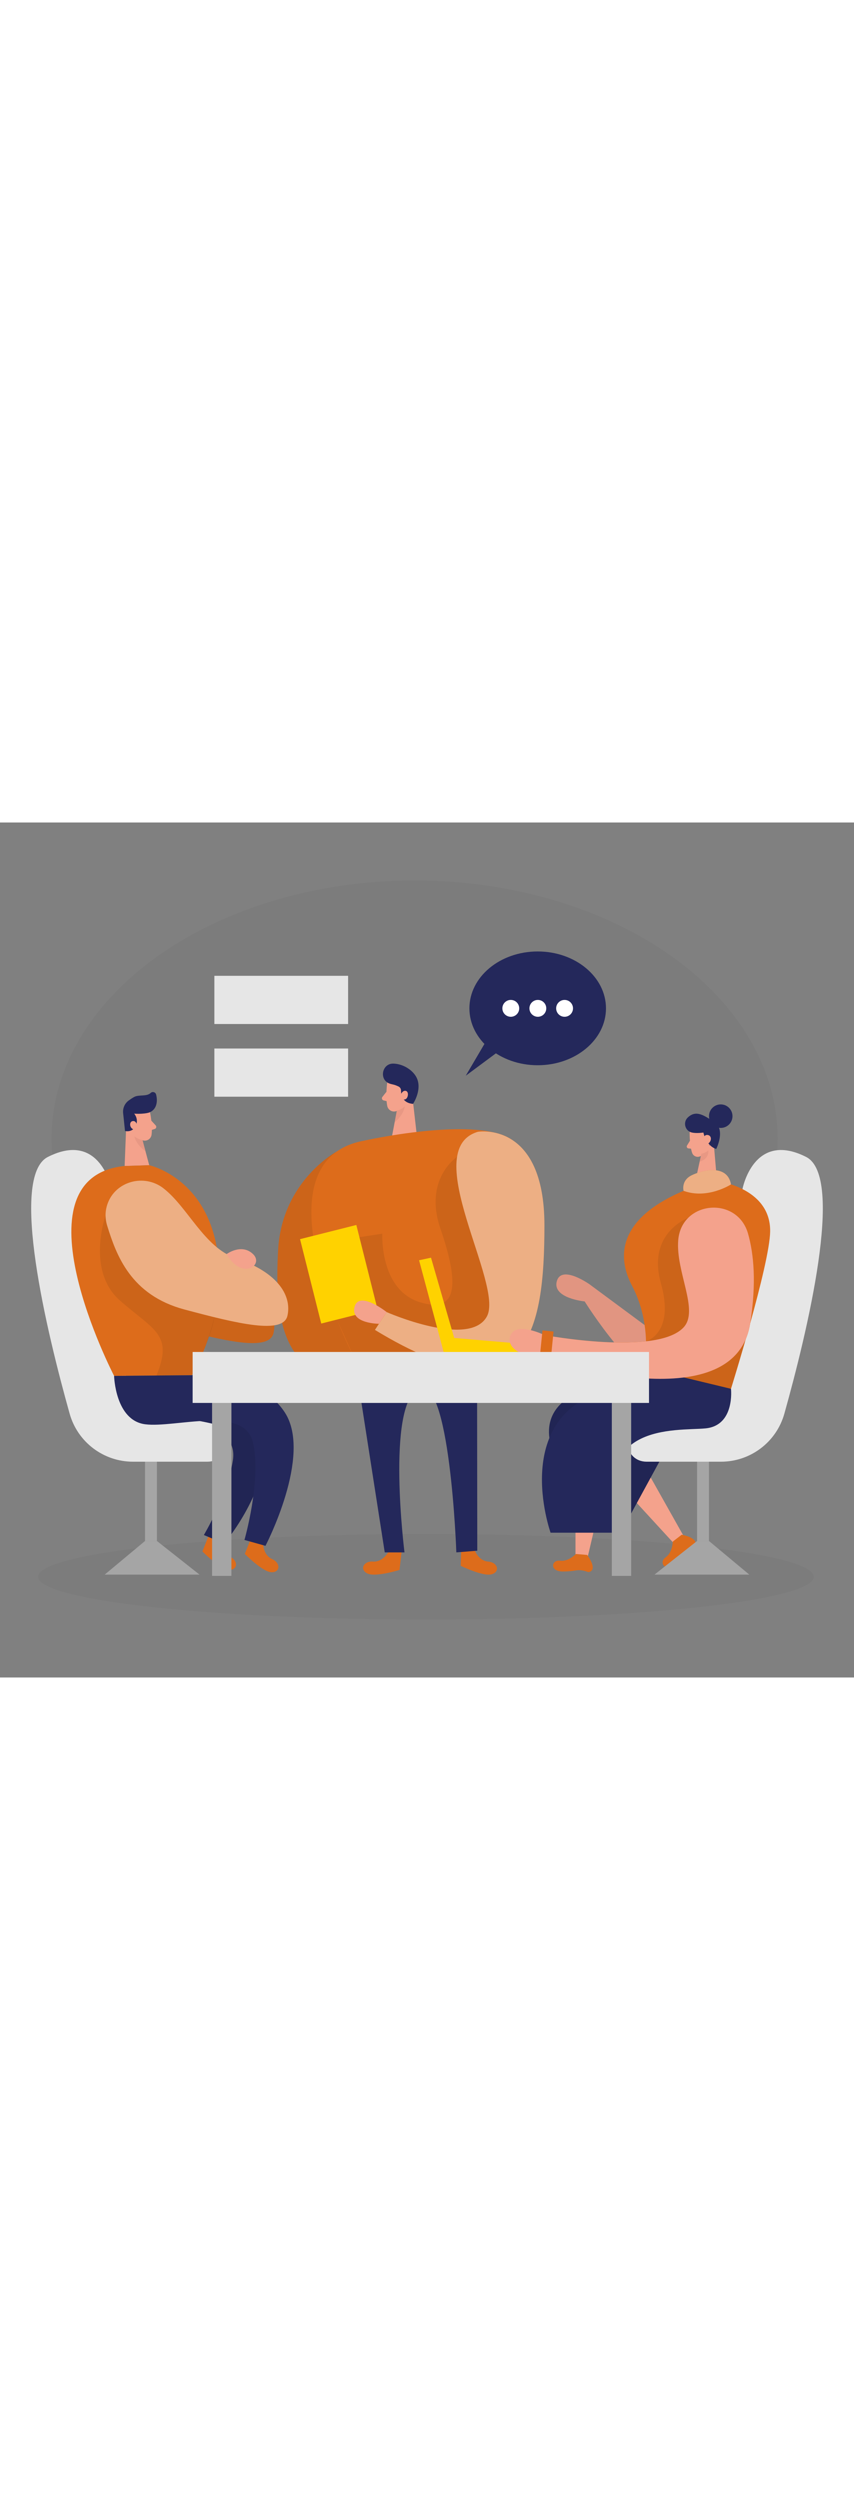<svg id="_0116_team_meeting_1" xmlns="http://www.w3.org/2000/svg" viewBox="0 0 500 500" data-imageid="team-meeting-1-9" imageName="Team Meeting 1" class="illustrations_image" style="width: 171px;"><rect x="0" y="0" width="500" height="500" fill="#808080" stroke="none"/><defs><style>.cls-1_team-meeting-1-9,.cls-2_team-meeting-1-9{fill:#fff;}.cls-3_team-meeting-1-9{fill:#f4a28c;}.cls-4_team-meeting-1-9{fill:#a5a5a5;}.cls-5_team-meeting-1-9{fill:#000001;opacity:.03;}.cls-6_team-meeting-1-9{opacity:.08;}.cls-7_team-meeting-1-9{fill:#e6e6e6;}.cls-8_team-meeting-1-9{fill:#ce8172;opacity:.31;}.cls-2_team-meeting-1-9{opacity:.46;}.cls-9_team-meeting-1-9{fill:#24285b;}.cls-10_team-meeting-1-9{fill:#ffd200;}.cls-11_team-meeting-1-9{fill:#68e1fd;}</style></defs><g id="bg_team-meeting-1-9"><ellipse class="cls-5_team-meeting-1-9" cx="242.73" cy="184.78" rx="212.55" ry="150.88"/><rect class="cls-7_team-meeting-1-9" x="125.51" y="89.66" width="78.3" height="28.19"/><rect class="cls-7_team-meeting-1-9" x="125.51" y="132.17" width="78.3" height="28.19"/></g><ellipse id="sd_team-meeting-1-9" class="cls-5_team-meeting-1-9" cx="249.39" cy="441.09" rx="227.09" ry="25.02"/><g id="boy2_team-meeting-1-9"><path class="cls-11_team-meeting-1-9 targetColor" d="m197.3,192.34s-32.22,17.1-34.46,57.6c-2.12,38.19,1.36,79.17,49.77,74.59,48.41-4.58-15.3-132.2-15.3-132.2Z" style="fill: rgb(221, 108, 27);"/><path class="cls-6_team-meeting-1-9" d="m197.3,192.34s-32.22,17.1-34.46,57.6c-2.12,38.19,1.36,79.17,49.77,74.59,48.41-4.58-15.3-132.2-15.3-132.2Z"/><path class="cls-3_team-meeting-1-9" d="m226.67,152.39s-1.05,8,.06,13.4c.45,2.19,2.63,3.62,4.82,3.14,2.71-.6,6.21-2.2,7.29-6.42l2.72-6.94s1.55-4.41-2.85-7.88c-4.4-3.47-11.64-.22-12.04,4.69Z"/><polygon class="cls-3_team-meeting-1-9" points="241.06 156.84 244.06 183.11 229.46 183.73 233.14 164.36 241.06 156.84"/><path class="cls-3_team-meeting-1-9" d="m226.26,157.47l-2.38,3.01c-.59.74-.2,1.85.72,2.06l3.06.72-1.39-5.78Z"/><path class="cls-8_team-meeting-1-9" d="m232.16,168.57s2.72-.43,4.84-2.6c0,0-.42,4.82-5.94,9.36l1.1-6.75Z"/><path class="cls-11_team-meeting-1-9 targetColor" d="m213.26,186.04s62.59-14.02,85.01-1.44c22.42,12.58-21.59,131.03-21.59,131.03l-69.11-2.19s-60.47-115.37,5.69-127.4Z" style="fill: rgb(221, 108, 27);"/><path class="cls-11_team-meeting-1-9 targetColor" d="m227.24,426.84s-3.22,5.8-8.86,5.37c-5.64-.43-7.99,4.77-3.21,7,4.77,2.23,18.73-2.1,18.73-2.1l1.2-10.27h-7.86Z" style="fill: rgb(221, 108, 27);"/><path class="cls-11_team-meeting-1-9 targetColor" d="m277.87,425.56s2.3,6.22,7.94,6.66c5.64.43,7.16,5.93,2.1,7.41-5.06,1.48-18.19-4.94-18.19-4.94l.38-10.33,7.76,1.2Z" style="fill: rgb(221, 108, 27);"/><path class="cls-6_team-meeting-1-9" d="m267.61,195.57s-19.77,12.82-9.71,42.07c10.06,29.25,11.7,50.25-12.05,42.91-23.76-7.34-22.01-40.1-22.01-40.1l-24.22,3.74-2.33,46.5,10.28,22.74,60.04-3.77,24.46-6.25,9.13-30.66-16.62-51.95-16.97-25.22Z"/><path class="cls-9_team-meeting-1-9" d="m207.58,313.43l17.68,113.41h11.56s-10.71-85.29,7.98-95.59c18.69-10.3,22.38,95.59,22.38,95.59l12.26-.98-.14-116.94-71.72,4.51Z"/><path class="cls-11_team-meeting-1-9 targetColor" d="m279.81,180.87s38.94-6.56,38.94,54.71-9.36,115.81-99.23,61.16l6.83-10.43s48.4,21.31,58.7,2.59c10.3-18.72-40.43-97.64-5.24-108.03Z" style="fill: rgb(221, 108, 27);"/><path class="cls-2_team-meeting-1-9" d="m279.81,180.87s38.94-6.56,38.94,54.71-9.36,115.81-99.23,61.16l6.83-10.43s48.4,21.31,58.7,2.59c10.3-18.72-40.43-97.64-5.24-108.03Z"/><rect class="cls-10_team-meeting-1-9" x="181.36" y="238.75" width="33.99" height="50.89" transform="translate(-58.46 56.37) rotate(-14.12)"/><path class="cls-3_team-meeting-1-9" d="m226.36,286.3s-16.22-12.86-18.78-3.03c-2.56,9.83,14.29,9.89,14.29,9.89l4.49-6.86Z"/><path class="cls-9_team-meeting-1-9" d="m228.22,152.73c.56.19,1.17.35,1.82.48.88.18,1.72.49,2.54.85l.66.29c.95.42,1.56,1.35,1.55,2.39-.02,2.57.8,7.3,7.03,7.83,0,0,6.34-9.48,1.27-16.77-2.8-4.03-8.02-6.68-12.77-6.8-6.78-.17-8.55,9.61-2.1,11.73Z"/><path class="cls-3_team-meeting-1-9" d="m234.92,161.22c-.44-.57-.56-1.33-.28-2,.45-1.08,1.34-2.52,2.81-2.3,1.58.23,1.79,2.63.75,4.22-.75,1.15-2.44,1.16-3.28.08h0Z"/></g><g id="speech_team-meeting-1-9"><ellipse class="cls-9_team-meeting-1-9" cx="314.81" cy="108.69" rx="39.98" ry="33.27"/><polygon class="cls-9_team-meeting-1-9" points="286.93 123.88 272.69 148.09 296.13 130.7 286.93 123.88"/><circle class="cls-1_team-meeting-1-9" cx="299.06" cy="108.69" r="4.93"/><circle class="cls-1_team-meeting-1-9" cx="314.9" cy="108.69" r="4.93"/><circle class="cls-1_team-meeting-1-9" cx="330.55" cy="108.69" r="4.93"/></g><g id="boy1_team-meeting-1-9"><path class="cls-11_team-meeting-1-9 targetColor" d="m129.22,420.39s.09,6.63,5.27,8.92c5.18,2.29,4.78,7.98-.48,7.69-5.26-.29-15.5-10.71-15.5-10.71l3.8-9.61,6.92,3.72Z" style="fill: rgb(221, 108, 27);"/><path class="cls-9_team-meeting-1-9" d="m108.83,350.74s30.89,1.36,27.52,22.32c-3.37,20.95-16.99,43.62-16.99,43.62l11.87,4.97s23.63-27.07,25.88-60.45c2.24-33.38-44.95-25.95-48.28-10.45Z"/><path class="cls-6_team-meeting-1-9" d="m108.83,350.74s30.89,1.36,27.52,22.32c-3.37,20.95-16.99,43.62-16.99,43.62l11.87,4.97s23.63-27.07,25.88-60.45c2.24-33.38-44.95-25.95-48.28-10.45Z"/><path class="cls-11_team-meeting-1-9 targetColor" d="m87.56,224c-11.21-8.67-28.08-4.22-32.77,9.16-1.29,3.67-1.64,7.99-.12,12.88,5.33,17.11,13.74,40.44,45.16,48.83,31.42,8.39,57.78,14.71,60.31,3.7,2.52-11.01-4.49-25.04-30.29-33.73-18.35-6.18-28.03-29.81-42.29-40.83Z" style="fill: rgb(221, 108, 27);"/><path class="cls-6_team-meeting-1-9" d="m87.56,224c-11.21-8.67-28.08-4.22-32.77,9.16-1.29,3.67-1.64,7.99-.12,12.88,5.33,17.11,13.74,40.44,45.16,48.83,31.42,8.39,57.78,14.71,60.31,3.7,2.52-11.01-4.49-25.04-30.29-33.73-18.35-6.18-28.03-29.81-42.29-40.83Z"/><path class="cls-11_team-meeting-1-9 targetColor" d="m154.04,421.83s.09,6.63,5.27,8.92c5.18,2.29,4.78,7.98-.48,7.69-5.26-.29-15.5-10.71-15.5-10.71l3.8-9.61,6.92,3.72Z" style="fill: rgb(221, 108, 27);"/><rect class="cls-4_team-meeting-1-9" x="84.91" y="360.07" width="6.98" height="60.1" transform="translate(176.79 780.24) rotate(-180)"/><path class="cls-7_team-meeting-1-9" d="m65.3,214.39s-6.4-34.37-37.25-18.82c-22.74,11.46-.53,102.88,12.72,150.14,4.66,16.63,19.84,28.1,37.1,28.1h43.52c13.3,0,15.68-18.97,2.79-22.26-.25-.06-.51-.13-.76-.18-7.5-1.71-16.3-3.1-24.32-4.16-13.96-1.84-24.73-13.18-25.79-27.22l-8-105.6Z"/><polygon class="cls-4_team-meeting-1-9" points="91.88 420.17 116.83 439.85 61.29 439.85 84.91 420.17 91.88 420.17"/><path class="cls-3_team-meeting-1-9" d="m87.83,169.41s1.62,7.79.91,13.18c-.29,2.19-2.32,3.75-4.51,3.43-2.71-.39-6.26-1.71-7.64-5.78l-3.18-6.62s-1.85-4.22,2.23-7.95c4.07-3.73,11.43-1.06,12.18,3.74Z"/><polygon class="cls-3_team-meeting-1-9" points="74 174.83 72.97 200.88 87.37 200.43 82.34 181.65 74 174.83"/><path class="cls-9_team-meeting-1-9" d="m85.91,169.97c-1.37.24-3.91.53-7.35.3,0,0,2.88,3.15.86,7.23-2.02,4.08-6.23,2.91-6.23,2.91l-1.07-10.17c-.41-2.95.82-5.9,3.23-7.66.98-.72,2.08-1.45,3.19-2.06,2.78-1.52,7.29-.08,9.68-2.36,1.05-1,2.79-.51,3.17.89.82,3.03.85,7.96-3.13,10.14-.73.4-1.53.63-2.35.77Z"/><path class="cls-3_team-meeting-1-9" d="m80.24,177.17s-.42-3.04-2.68-2.53c-2.26.51-1.68,4.89,1.48,4.94l1.2-2.41Z"/><path class="cls-3_team-meeting-1-9" d="m88.6,174.37l2.56,2.78c.63.69.34,1.8-.56,2.08l-2.95.93.95-5.79Z"/><path class="cls-8_team-meeting-1-9" d="m83.61,185.71s-2.7-.22-4.95-2.21c0,0,.76,4.71,6.52,8.77l-1.57-6.56Z"/><path class="cls-11_team-meeting-1-9 targetColor" d="m72.97,200.88l14.4-.46s31.58,6.8,39.32,46.83c7.74,40.03-14.35,75.98-14.35,75.98l-45.54.39s-60.21-115.97,6.17-122.75Z" style="fill: rgb(221, 108, 27);"/><path class="cls-9_team-meeting-1-9" d="m66.8,323.63s.62,26.06,18.25,28.3c17.63,2.24,58.03-11.33,63.08,10.66,5.05,21.99-5.01,56.98-5.01,56.98l12.31,3.44s27.63-52.88,11.36-77.95-54.45-21.82-54.45-21.82l-45.54.39Z"/><path class="cls-6_team-meeting-1-9" d="m61.83,229.79s-11.55,32.26,8.42,49.78c19.96,17.52,31.39,19.68,21.26,44.06l20.84-.39s10.92-19.86,13.12-33.94c2.2-14.08-63.63-59.51-63.63-59.51Z"/><path class="cls-11_team-meeting-1-9 targetColor" d="m95.7,213.92c-11.21-8.67-28.08-4.22-32.77,9.16-1.29,3.67-1.64,7.99-.12,12.88,5.33,17.11,13.74,40.44,45.16,48.83,31.42,8.39,57.78,14.71,60.31,3.7,2.52-11.01-4.49-25.04-30.29-33.73-18.35-6.18-28.03-29.81-42.29-40.83Z" style="fill: rgb(221, 108, 27);"/><path class="cls-2_team-meeting-1-9" d="m95.7,213.92c-11.21-8.67-28.08-4.22-32.77,9.16-1.29,3.67-1.64,7.99-.12,12.88,5.33,17.11,13.74,40.44,45.16,48.83,31.42,8.39,57.78,14.71,60.31,3.7,2.52-11.01-4.49-25.04-30.29-33.73-18.35-6.18-28.03-29.81-42.29-40.83Z"/><path class="cls-3_team-meeting-1-9" d="m132.71,252.38s8.69-6.43,15.42,0-6.59,15.67-15.42,0Z"/></g><g id="girl_team-meeting-1-9"><path class="cls-3_team-meeting-1-9" d="m397.71,308.91l-52.54-38.83s-16.5-11.71-19.18-1.77c-2.67,9.95,16.31,11.76,16.31,11.76,0,0,32.16,51.43,48.28,45.3,16.12-6.14,7.12-16.46,7.12-16.46Z"/><path class="cls-6_team-meeting-1-9" d="m397.71,308.91l-52.54-38.83s-16.5-11.71-19.18-1.77c-2.67,9.95,16.31,11.76,16.31,11.76,0,0,32.16,51.43,48.28,45.3,16.12-6.14,7.12-16.46,7.12-16.46Z"/><polygon class="cls-3_team-meeting-1-9" points="347.93 370.84 394.75 421.81 401.22 419.01 365.88 356.25 347.93 370.84"/><path class="cls-11_team-meeting-1-9 targetColor" d="m393.9,420.52s-.07,6.35-4.21,9.23c-4.13,2.88-.38,8.96,5.58,3.44,2.27-2.11,3.94-4.01,5.12-5.56,1.41-1.85,3.4-3.08,5.55-3.97.67-.28,1.2-.9,1.27-2.14.17-3.54-8.08-5.02-8.08-5.02l-5.23,4.03Z" style="fill: rgb(221, 108, 27);"/><path class="cls-9_team-meeting-1-9" d="m378.26,325.35s-65.4-.48-55.91,38.23c9.49,38.71,41.04,51.75,41.04,51.75l23.56-43.2-12.95-37.58,4.26-9.2Z"/><path class="cls-6_team-meeting-1-9" d="m378.26,325.35s-65.4-.48-55.91,38.23c9.49,38.71,41.04,51.75,41.04,51.75l23.56-43.2-12.95-37.58,4.26-9.2Z"/><rect class="cls-4_team-meeting-1-9" x="408.12" y="360.07" width="6.98" height="60.1"/><path class="cls-7_team-meeting-1-9" d="m434.7,214.39s6.4-34.37,37.25-18.82c22.74,11.46.53,102.88-12.72,150.14-4.66,16.63-19.84,28.1-37.1,28.1h-43.52c-13.3,0-15.68-18.97-2.79-22.26.25-.06.51-.13.76-.18,7.5-1.71,16.3-3.1,24.32-4.16,13.96-1.84,24.73-13.18,25.79-27.22l8-105.6Z"/><path class="cls-3_team-meeting-1-9" d="m403.77,181.76s-.07,6.92,1.44,11.4c.61,1.82,2.61,2.81,4.42,2.17,2.25-.79,5.05-2.51,5.54-6.22l1.6-6.18s.87-3.91-3.24-6.41c-4.1-2.5-9.93,1.02-9.76,5.23Z"/><polygon class="cls-3_team-meeting-1-9" points="417.79 186.6 419.74 209.18 407.22 209.37 410.73 193.28 417.79 186.6"/><path class="cls-3_team-meeting-1-9" d="m403.95,186.12l-1.72,2.8c-.42.69.02,1.59.82,1.68l2.68.29-1.78-4.78Z"/><path class="cls-8_team-meeting-1-9" d="m410.63,193.73s2.64-.49,4.05-2.01c0,0,.88,4.89-5.06,6.62l1.01-4.61Z"/><polygon class="cls-3_team-meeting-1-9" points="336.94 360.07 336.94 429.28 343.6 431.59 360.03 361.47 336.94 360.07"/><path class="cls-11_team-meeting-1-9 targetColor" d="m337.19,427.76s-4.35,4.63-9.34,3.95c-4.99-.68-6.34,6.34,1.79,6.31,3.1-.01,5.61-.29,7.54-.63,2.29-.4,4.59.04,6.78.83.68.25,1.49.15,2.38-.72,2.52-2.49-2.56-9.16-2.56-9.16l-6.58-.57Z" style="fill: rgb(221, 108, 27);"/><path class="cls-3_team-meeting-1-9" d="m417.31,186.66s-.15-2.66,1.86-2.61c2.01.05,2.25,3.89-.43,4.46l-1.43-1.85Z"/><path class="cls-9_team-meeting-1-9" d="m405.19,181.33c1.65.33,3.81.38,6.64-.02,0,0,1.41,7.69,7.51,9.62,0,0,5.78-11.47-1.31-15.92-5.94-3.72-10.35-7.03-15.24-2.6-3.13,2.83-1.74,8.1,2.4,8.92Z"/><circle class="cls-9_team-meeting-1-9" cx="421.98" cy="171.74" r="6.88"/><path class="cls-3_team-meeting-1-9" d="m411.71,185.36s.31-3.07,2.76-2.6c2.45.48,2.42,4.08-.67,5.5l-2.1-2.9Z"/><path class="cls-11_team-meeting-1-9 targetColor" d="m406.34,212.96l12.24-3.52s32.68,3.52,32.33,29.73c-.26,19.42-22.93,92.01-22.93,92.01h-49.72v-25.56c0-12.08-2.62-24.11-8.26-34.8-7.7-14.59-11.73-39.95,36.34-57.85Z" style="fill: rgb(221, 108, 27);"/><path class="cls-11_team-meeting-1-9 targetColor" d="m397.1,244.12c2-23.03,34.57-25.89,40.87-3.65,3.33,11.75,5.04,28.78,1.19,52.7-9.28,57.65-120.36,20.26-120.36,20.26v-13.67s65.71,12.34,81.42-4.49c9.26-9.92-4.73-32.54-3.12-51.16Z" style="fill: rgb(221, 108, 27);"/><path class="cls-9_team-meeting-1-9" d="m378.26,319.23l49.72,11.95s2.42,21.46-14.89,23.14c-17.3,1.68-70.32-4.21-49.7,61.01h-41.04s-24.93-70.08,35.99-84.15c7.39-1.71,19.77-3.1,19.89-10.68l.02-1.26Z"/><path class="cls-6_team-meeting-1-9" d="m402.89,231.24s-24.24,8.77-15.94,38.23c8.31,29.45-8.73,33.94-8.73,33.94l21.98,21.48,27.77,6.29,8.72-29.3-33.8-70.64Z"/><path class="cls-3_team-meeting-1-9" d="m397.1,244.12c2-23.03,34.57-25.89,40.87-3.65,3.33,11.75,5.04,28.78,1.19,52.7-9.28,57.65-120.36,20.26-120.36,20.26v-13.67s65.71,12.34,81.42-4.49c9.26-9.92-4.73-32.54-3.12-51.16Z"/><polygon class="cls-10_team-meeting-1-9" points="259.75 309.64 245.36 256 252.35 254.5 265.92 301.45 305.18 304.81 305.18 309.64 259.75 309.64"/><path class="cls-3_team-meeting-1-9" d="m318.79,299.76s-14.4-7.01-18.93-1.4c-4.54,5.61.7,14.01,18.93,15.07v-13.67Z"/><polygon class="cls-4_team-meeting-1-9" points="408.12 420.17 383.17 439.85 438.71 439.85 415.09 420.17 408.12 420.17"/><path class="cls-11_team-meeting-1-9 targetColor" d="m400.21,215.41s-1.58-5.97,4.65-9.05c6.22-3.09,20.95-6.83,23.13,5.28,0,0-13.68,8.9-27.77,3.77Z" style="fill: rgb(221, 108, 27);"/><path class="cls-2_team-meeting-1-9" d="m400.21,215.41s-1.58-5.97,4.65-9.05c6.22-3.09,20.95-6.83,23.13,5.28,0,0-13.68,8.9-27.77,3.77Z"/><rect class="cls-11_team-meeting-1-9 targetColor" x="316.69" y="297.31" width="6.52" height="18.31" transform="translate(32.01 -30.26) rotate(5.7)" style="fill: rgb(221, 108, 27);"/></g><g id="table_team-meeting-1-9"><rect class="cls-4_team-meeting-1-9" x="124.17" y="327.37" width="11.32" height="113.21"/><rect class="cls-4_team-meeting-1-9" x="358.21" y="327.37" width="11.32" height="113.21"/><rect class="cls-7_team-meeting-1-9" x="112.78" y="309.64" width="267.2" height="29.8"/></g></svg>